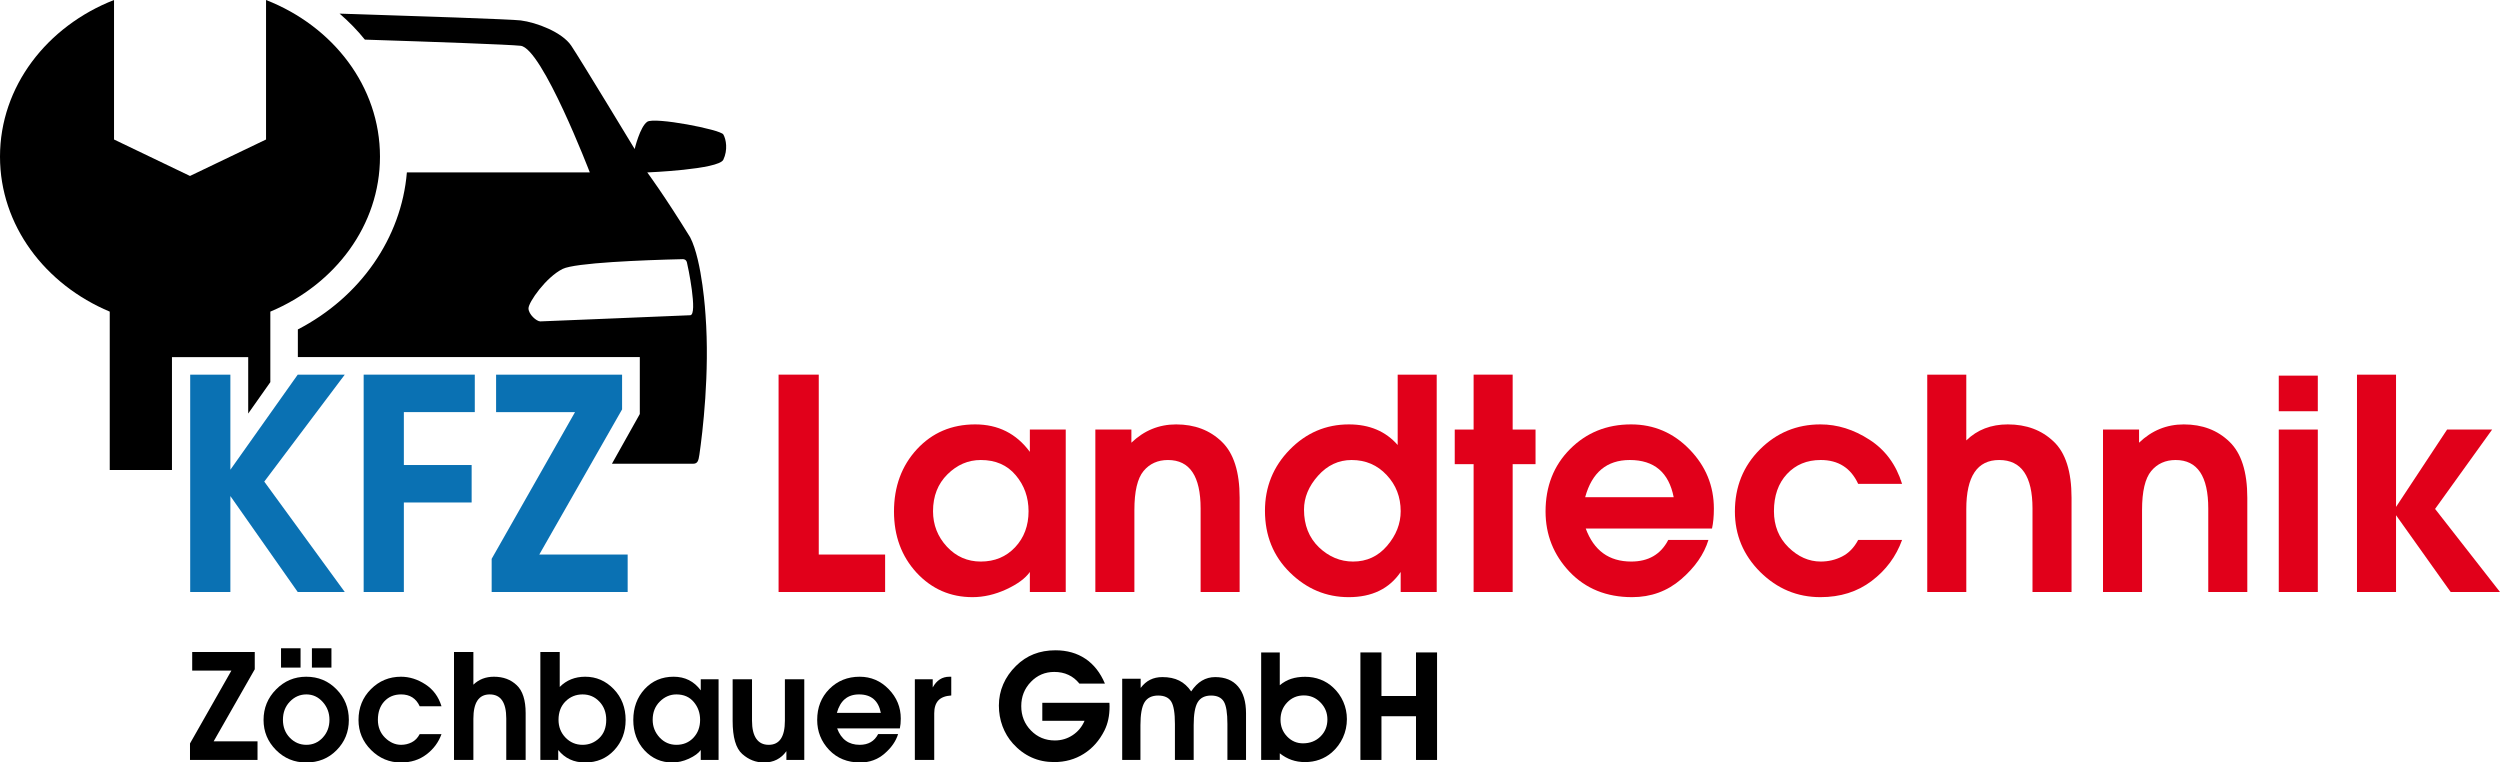 <?xml version="1.0" encoding="utf-8"?>
<!-- Generator: Adobe Illustrator 16.0.3, SVG Export Plug-In . SVG Version: 6.00 Build 0)  -->
<!DOCTYPE svg PUBLIC "-//W3C//DTD SVG 1.1//EN" "http://www.w3.org/Graphics/SVG/1.1/DTD/svg11.dtd">
<svg version="1.1" id="Ebene_1" xmlns="http://www.w3.org/2000/svg" xmlns:xlink="http://www.w3.org/1999/xlink" x="0px" y="0px"
	 width="1000px" height="305px" viewBox="0 0 1000 305" enable-background="new 0 0 1000 305" xml:space="preserve">
<g>
	<path fill-rule="evenodd" clip-rule="evenodd" d="M289.326,53.778c-1.144-1.968-27.497-7.056-30.418-5.078
		c-2.923,1.984-5.042,10.907-5.042,10.907s-21.697-35.855-25.342-41.29c-3.643-5.467-13.977-9.364-20.268-10.151
		c-3.717-0.463-41.786-1.75-72.421-2.716c3.717,3.182,7.114,6.684,10.116,10.402c27.738,0.894,57.802,1.967,62.305,2.465
		c8.616,0.967,27.669,50.653,27.669,50.653H162.75c-2.179,26.2-18.621,49.864-43.608,62.805v11.055l136.781-0.003v22.785
		l-11.15,19.889h32.438c1.895,0,2.183-1.288,2.537-3.572c1.285-8.867,4.183-32.783,2.465-55.873c0,0-1.256-21.697-6.148-31.133
		c-10.471-16.98-17.156-25.952-17.156-25.952s28.527-1.144,30.418-5.078C291.184,60,290.472,55.741,289.326,53.778z
		 M273.078,103.663c0.313-0.007,1.333,0.031,1.678,1.254c0.346,1.22,4.468,21.001,1.338,21.177
		c-17.131,0.679-58.711,2.464-59.976,2.464c-1.5,0-4.72-2.825-4.72-5.22c0-2.433,6.975-12.44,13.656-15.765
		C229.999,105.117,256.854,104.042,273.078,103.663z"/>
	<g>
		<path fill="#0A71B3" d="M92.149,187.893l26.944-38.038h18.821l-32.207,42.785l32.207,44.162h-18.821l-26.944-38.381v38.381H76.077
			v-86.947h16.073V187.893z"/>
	</g>
	<g>
		<path fill="#0A71B3" d="M145.464,236.802v-86.947h44.452v14.986h-28.374v21.167h27.113v14.986h-27.113v35.808H145.464z"/>
	</g>
	<g>
		<path fill="#0A71B3" d="M196.664,236.802v-13.267l33.349-58.694h-31.576v-14.986h50.398v13.904l-33.121,58.058h35.352v14.985
			H196.664z"/>
	</g>
	<g>
		<path fill="#E1001A" d="M311.432,149.854h16.072v71.962h26.544v14.985h-42.616V149.854z"/>
	</g>
	<g>
		<path fill="#E1001A" d="M426.295,171.821v64.98h-14.355v-8.006c-1.792,2.557-4.961,4.885-9.499,6.979
			c-4.499,2.057-8.981,3.087-13.443,3.087c-8.843,0-16.302-3.259-22.365-9.78c-6.029-6.56-9.038-14.721-9.038-24.481
			c0-9.956,3.05-18.248,9.153-24.887c6.138-6.636,13.917-9.953,23.339-9.953c9.15,0,16.437,3.658,21.853,10.982v-8.922H426.295z
			 M392.316,184.003c-5.037,0-9.474,1.908-13.329,5.722c-3.852,3.814-5.777,8.733-5.777,14.756c0,5.457,1.85,10.187,5.55,14.187
			c3.697,3.969,8.217,5.953,13.557,5.953c5.571,0,10.142-1.908,13.732-5.722c3.583-3.814,5.375-8.616,5.375-14.418
			c0-5.563-1.715-10.37-5.147-14.414C402.878,186.025,398.228,184.003,392.316,184.003z"/>
	</g>
	<g>
		<path fill="#E1001A" d="M438.139,236.802v-64.98h14.415v5.264c5.071-4.885,11.041-7.324,17.911-7.324
			c7.393,0,13.474,2.309,18.241,6.918c4.769,4.582,7.148,12.058,7.148,22.428v37.695h-15.609v-33.403
			c0-12.93-4.352-19.396-13.05-19.396c-4.079,0-7.342,1.471-9.781,4.406c-2.439,2.938-3.659,8.141-3.659,15.616v32.776H438.139z"/>
	</g>
	<g>
		<path fill="#E1001A" d="M559.072,178.001v-28.146h15.613v86.947h-14.414v-8.006c-4.575,6.711-11.496,10.066-20.768,10.066
			c-8.998,0-16.832-3.279-23.509-9.839c-6.677-6.557-10.008-14.794-10.008-24.708c0-9.536,3.297-17.681,9.891-24.434
			c6.601-6.748,14.497-10.121,23.688-10.121C547.763,169.761,554.267,172.503,559.072,178.001z M521.601,203.854
			c0,6.181,1.984,11.196,5.949,15.045c4.003,3.813,8.564,5.722,13.674,5.722c5.491,0,10.028-2.098,13.615-6.294
			c3.624-4.23,5.433-8.844,5.433-13.846c0-5.678-1.871-10.501-5.605-14.47c-3.737-4.003-8.409-6.008-14.018-6.008
			c-5.224,0-9.702,2.102-13.443,6.297C523.471,194.489,521.601,199.01,521.601,203.854z"/>
	</g>
	<g>
		<path fill="#E1001A" d="M589.444,149.854h15.62v21.967h9.15v13.842h-9.15v51.139h-15.62v-51.139h-7.548v-13.842h7.548V149.854z"/>
	</g>
	<g>
		<path fill="#E1001A" d="M634.293,211.405c3.245,8.809,9.309,13.215,18.19,13.215c6.906,0,11.84-2.88,14.816-8.64h16.075
			c-1.753,5.722-5.398,10.966-10.928,15.733c-5.529,4.765-12.068,7.148-19.616,7.148c-10.222,0-18.556-3.376-25.001-10.129
			c-6.408-6.783-9.608-14.831-9.608-24.133c0-10.069,3.259-18.383,9.78-24.942c6.56-6.597,14.7-9.897,24.426-9.897
			c9.116,0,16.915,3.338,23.396,10.012c6.484,6.676,9.726,14.565,9.726,23.682c0,3.052-0.248,5.701-0.744,7.951H634.293z
			 M634.065,198.879h35.408c-1.942-9.919-7.799-14.876-17.563-14.876C642.723,184.003,636.773,188.96,634.065,198.879z"/>
	</g>
	<g>
		<path fill="#E1001A" d="M743.269,215.98h17.563c-2.401,6.642-6.467,12.109-12.188,16.419c-5.678,4.31-12.506,6.463-20.478,6.463
			c-9.268,0-17.291-3.355-24.082-10.066c-6.752-6.749-10.125-14.814-10.125-24.195c0-9.88,3.339-18.152,10.008-24.828
			c6.678-6.674,14.742-10.012,24.199-10.012c6.79,0,13.329,2.039,19.623,6.125c6.291,4.041,10.642,9.929,13.043,17.674h-17.563
			c-2.936-6.374-7.932-9.557-14.986-9.557c-5.529,0-10.029,1.874-13.505,5.608c-3.47,3.734-5.202,8.695-5.202,14.869
			c0,5.802,1.926,10.604,5.777,14.418c3.89,3.813,8.199,5.722,12.93,5.722c3.052,0,5.891-0.668,8.52-1.998
			C739.472,221.282,741.628,219.074,743.269,215.98z"/>
	</g>
	<g>
		<path fill="#E1001A" d="M770.897,149.854h15.62v26.314c4.382-4.272,9.912-6.408,16.589-6.408c7.434,0,13.535,2.271,18.303,6.808
			c4.807,4.499,7.208,12.013,7.208,22.538v37.695H813v-33.403c0-12.93-4.444-19.396-13.325-19.396
			c-8.775,0-13.157,6.545-13.157,19.623v33.176h-15.62V149.854z"/>
	</g>
	<g>
		<path fill="#E1001A" d="M841.202,236.802v-64.98h14.418v5.264c5.07-4.885,11.041-7.324,17.903-7.324
			c7.397,0,13.481,2.309,18.245,6.918c4.769,4.582,7.152,12.058,7.152,22.428v37.695h-15.616v-33.403
			c0-12.93-4.348-19.396-13.044-19.396c-4.078,0-7.341,1.471-9.78,4.406c-2.438,2.938-3.662,8.141-3.662,15.616v32.776H841.202z"/>
	</g>
	<g>
		<path fill="#E1001A" d="M911.506,150.255h15.616v14.241h-15.616V150.255z M911.506,171.821h15.616v64.98h-15.616V171.821z"/>
	</g>
	<g>
		<path fill="#E1001A" d="M958.414,202.769l20.423-30.947h18.018l-22.823,31.746L1000,236.802h-19.733l-21.853-30.716v30.716h-15.62
			v-86.947h15.62V202.769z"/>
	</g>
	<path d="M106.416,0v55.8l-30.42,14.584L45.611,55.8V0C18.768,10.509,0,34.601,0,62.663c0,27.454,17.982,51.118,43.897,61.987
		v63.342h24.889v-45.148l30.495-0.003v22.572l8.852-12.554V124.65c25.916-10.869,43.859-34.533,43.859-61.987
		C151.993,34.601,133.264,10.509,106.416,0z"/>
</g>
<g>
	<path d="M75.997,303.981v-6.594l16.559-29.139H76.879v-7.441h25.023v6.9L85.458,296.54h17.551v7.441H75.997z"/>
	<path d="M105.422,287.989c0-4.771,1.669-8.847,5-12.213c3.332-3.39,7.357-5.085,12.072-5.085c4.791,0,8.823,1.671,12.101,5.026
		c3.29,3.332,4.942,7.425,4.942,12.271c0,4.755-1.63,8.778-4.887,12.068c-3.237,3.301-7.3,4.943-12.188,4.943
		c-4.713,0-8.74-1.66-12.068-4.998C107.083,296.657,105.422,292.647,105.422,287.989z M112.409,259.302h7.812v7.748h-7.812V259.302z
		 M113.175,287.931c0,2.877,0.919,5.268,2.758,7.163c1.836,1.888,4.039,2.835,6.618,2.835c2.591,0,4.78-0.965,6.562-2.9
		c1.779-1.93,2.668-4.297,2.668-7.098c0-2.766-0.897-5.153-2.697-7.155c-1.798-2.009-3.974-3.011-6.532-3.011
		c-2.558,0-4.763,0.965-6.618,2.894C114.095,282.574,113.175,284.999,113.175,287.931z M124.766,259.302h7.81v7.748h-7.81V259.302z"
		/>
	<path d="M167.882,293.64h8.718c-1.188,3.293-3.208,6.012-6.046,8.151c-2.827,2.146-6.213,3.21-10.171,3.21
		c-4.603,0-8.587-1.66-11.955-4.998c-3.352-3.346-5.028-7.355-5.028-12.014c0-4.909,1.657-9.012,4.97-12.326
		s7.319-4.972,12.013-4.972c3.371,0,6.616,1.01,9.744,3.039c3.123,2.009,5.285,4.927,6.474,8.778h-8.718
		c-1.458-3.166-3.939-4.744-7.441-4.744c-2.75,0-4.98,0.927-6.705,2.78c-1.721,1.856-2.583,4.323-2.583,7.386
		c0,2.877,0.956,5.268,2.868,7.163c1.933,1.888,4.07,2.835,6.42,2.835c1.51,0,2.923-0.331,4.23-0.996
		C165.997,296.275,167.068,295.176,167.882,293.64z"/>
	<path d="M181.6,260.808h7.751v13.067c2.183-2.122,4.926-3.184,8.235-3.184c3.698,0,6.727,1.127,9.097,3.384
		c2.382,2.229,3.576,5.963,3.576,11.186v18.721h-7.753V287.39c0-6.421-2.208-9.625-6.616-9.625c-4.356,0-6.539,3.241-6.539,9.739
		v16.478H181.6V260.808z"/>
	<path d="M216.141,303.981v-43.174h7.751v13.974c2.706-2.726,6.104-4.09,10.197-4.09c4.415,0,8.207,1.644,11.393,4.938
		c3.18,3.304,4.768,7.42,4.768,12.36c0,4.796-1.528,8.819-4.575,12.096c-3.045,3.276-6.932,4.916-11.645,4.916
		c-4.487,0-8.066-1.66-10.74-4.998v3.979H216.141z M223.41,287.931c0,2.801,0.927,5.168,2.78,7.098c1.875,1.936,4.158,2.9,6.849,2.9
		c2.556,0,4.77-0.886,6.646-2.67c1.872-1.781,2.813-4.224,2.813-7.328c0-2.932-0.908-5.356-2.727-7.272
		c-1.821-1.929-4.063-2.894-6.732-2.894c-2.673,0-4.945,0.927-6.818,2.78C224.347,282.401,223.41,284.868,223.41,287.931z"/>
	<path d="M287.43,271.712v32.27H280.3v-3.979c-0.892,1.274-2.461,2.422-4.716,3.466c-2.232,1.026-4.46,1.532-6.673,1.532
		c-4.394,0-8.094-1.615-11.107-4.854c-2.992-3.26-4.487-7.314-4.487-12.158c0-4.94,1.518-9.057,4.546-12.36
		c3.047-3.294,6.909-4.938,11.589-4.938c4.547,0,8.16,1.815,10.849,5.45v-4.43H287.43z M270.558,277.765
		c-2.496,0-4.706,0.947-6.616,2.839c-1.912,1.895-2.872,4.337-2.872,7.327c0,2.708,0.921,5.058,2.758,7.049
		c1.836,1.967,4.079,2.949,6.73,2.949c2.767,0,5.035-0.947,6.814-2.835c1.784-1.896,2.671-4.286,2.671-7.163
		c0-2.766-0.854-5.153-2.553-7.155C275.803,278.767,273.491,277.765,270.558,277.765z"/>
	<path d="M293.054,271.712h7.75V288.3c0,3.128,0.562,5.509,1.68,7.151c1.135,1.657,2.803,2.478,4.994,2.478
		c4.32,0,6.479-3.207,6.479-9.629v-16.588h7.753v32.27h-7.154v-3.524c-2.143,3.028-5.133,4.544-8.974,4.544
		c-3.239,0-6.138-1.137-8.69-3.41c-2.56-2.271-3.836-6.684-3.836-13.229V271.712z"/>
	<path d="M334.858,291.366c1.616,4.375,4.622,6.563,9.033,6.563c3.43,0,5.883-1.427,7.362-4.289h7.979
		c-0.868,2.839-2.677,5.443-5.426,7.813c-2.739,2.366-5.991,3.548-9.743,3.548c-5.075,0-9.214-1.678-12.413-5.029
		c-3.18-3.366-4.775-7.365-4.775-11.982c0-5.002,1.623-9.129,4.861-12.389c3.254-3.27,7.3-4.909,12.132-4.909
		c4.525,0,8.394,1.657,11.613,4.972c3.218,3.314,4.832,7.231,4.832,11.765c0,1.506-0.127,2.825-0.375,3.938H334.858z
		 M334.752,285.144h17.58c-0.966-4.919-3.874-7.379-8.723-7.379C339.051,277.765,336.094,280.225,334.752,285.144z"/>
	<path d="M365.938,271.712h7.15v3.266c1.561-2.856,3.786-4.286,6.68-4.286h0.737v7.497c-2.367,0.154-4.106,0.826-5.202,2.019
		c-1.079,1.192-1.612,2.907-1.612,5.14v18.635h-7.753V271.712z"/>
	<path d="M443.772,281.116c0,0.162,0.003,0.403,0.027,0.73c0.014,0.324,0.028,0.562,0.028,0.717c0,1.854-0.166,3.572-0.503,5.157
		c-0.334,1.581-0.844,3.073-1.537,4.472c-2.026,4.038-4.789,7.155-8.282,9.344c-3.497,2.201-7.448,3.3-11.858,3.3
		c-3.252,0-6.256-0.616-9.012-1.86c-2.756-1.24-5.237-3.083-7.438-5.525c-1.836-2.047-3.231-4.369-4.2-6.974
		c-0.964-2.598-1.443-5.35-1.443-8.268c0-2.994,0.575-5.829,1.74-8.521c1.164-2.687,2.87-5.129,5.112-7.338
		c2.129-2.104,4.493-3.672,7.104-4.692c2.608-1.026,5.499-1.54,8.665-1.54c4.633,0,8.63,1.131,11.999,3.397
		c3.362,2.264,5.96,5.57,7.793,9.925h-10.222c-1.24-1.557-2.697-2.725-4.386-3.496c-1.681-0.786-3.569-1.172-5.653-1.172
		c-3.683,0-6.804,1.33-9.367,3.99c-2.556,2.655-3.838,5.884-3.838,9.684c0,3.855,1.295,7.11,3.886,9.764
		c2.587,2.649,5.774,3.972,9.553,3.972c2.622,0,4.995-0.713,7.135-2.125c2.136-1.423,3.714-3.332,4.74-5.729h-16.895v-7.211H443.772
		z"/>
	<path d="M456.264,271.491v3.689c1.106-1.478,2.37-2.57,3.797-3.276c1.426-0.71,3.059-1.068,4.885-1.068
		c2.618,0,4.857,0.462,6.722,1.396c1.863,0.927,3.462,2.37,4.799,4.334c1.281-1.922,2.719-3.362,4.313-4.307
		c1.599-0.947,3.355-1.423,5.284-1.423c3.979,0,7.028,1.251,9.157,3.756c2.13,2.497,3.19,6.084,3.19,10.752v18.638h-7.445v-14.387
		c0-4.413-0.485-7.414-1.457-8.995c-0.979-1.585-2.666-2.377-5.067-2.377c-2.498,0-4.286,0.893-5.357,2.67
		c-1.081,1.784-1.612,4.841-1.612,9.178v13.911h-7.503v-14.387c0-4.389-0.496-7.386-1.488-8.978
		c-0.999-1.596-2.735-2.395-5.216-2.395c-2.518,0-4.331,0.893-5.436,2.67c-1.103,1.784-1.654,4.841-1.654,9.178v13.911h-7.297
		v-32.49H456.264z"/>
	<path d="M511.909,274.092c1.398-1.164,2.914-2.016,4.547-2.56c1.641-0.541,3.508-0.813,5.612-0.813
		c2.167,0,4.207,0.364,6.115,1.099c1.909,0.727,3.604,1.788,5.082,3.187c1.746,1.616,3.104,3.514,4.062,5.716
		c0.951,2.194,1.43,4.499,1.43,6.921c0,2.604-0.527,5.061-1.581,7.376c-1.055,2.312-2.554,4.313-4.503,6.012
		c-1.437,1.236-3.063,2.185-4.871,2.832c-1.81,0.654-3.742,0.975-5.792,0.975c-1.933,0-3.721-0.293-5.374-0.871
		c-1.653-0.579-3.231-1.461-4.727-2.643v2.659h-7.445v-43.009h7.445V274.092z M512.205,287.879c0,2.643,0.875,4.879,2.625,6.708
		c1.758,1.833,3.873,2.746,6.354,2.746c2.817,0,5.146-0.91,7-2.729c1.851-1.819,2.776-4.104,2.776-6.839
		c0-2.622-0.916-4.878-2.763-6.763c-1.84-1.895-4.058-2.835-6.659-2.835c-2.639,0-4.854,0.927-6.646,2.79
		C513.101,282.815,512.205,285.127,512.205,287.879z"/>
	<path d="M552.582,286.494v17.487h-8.417v-43.009h8.417v17.426h13.821v-17.426h8.42v43.009h-8.42v-17.487H552.582z"/>
</g>
</svg>
